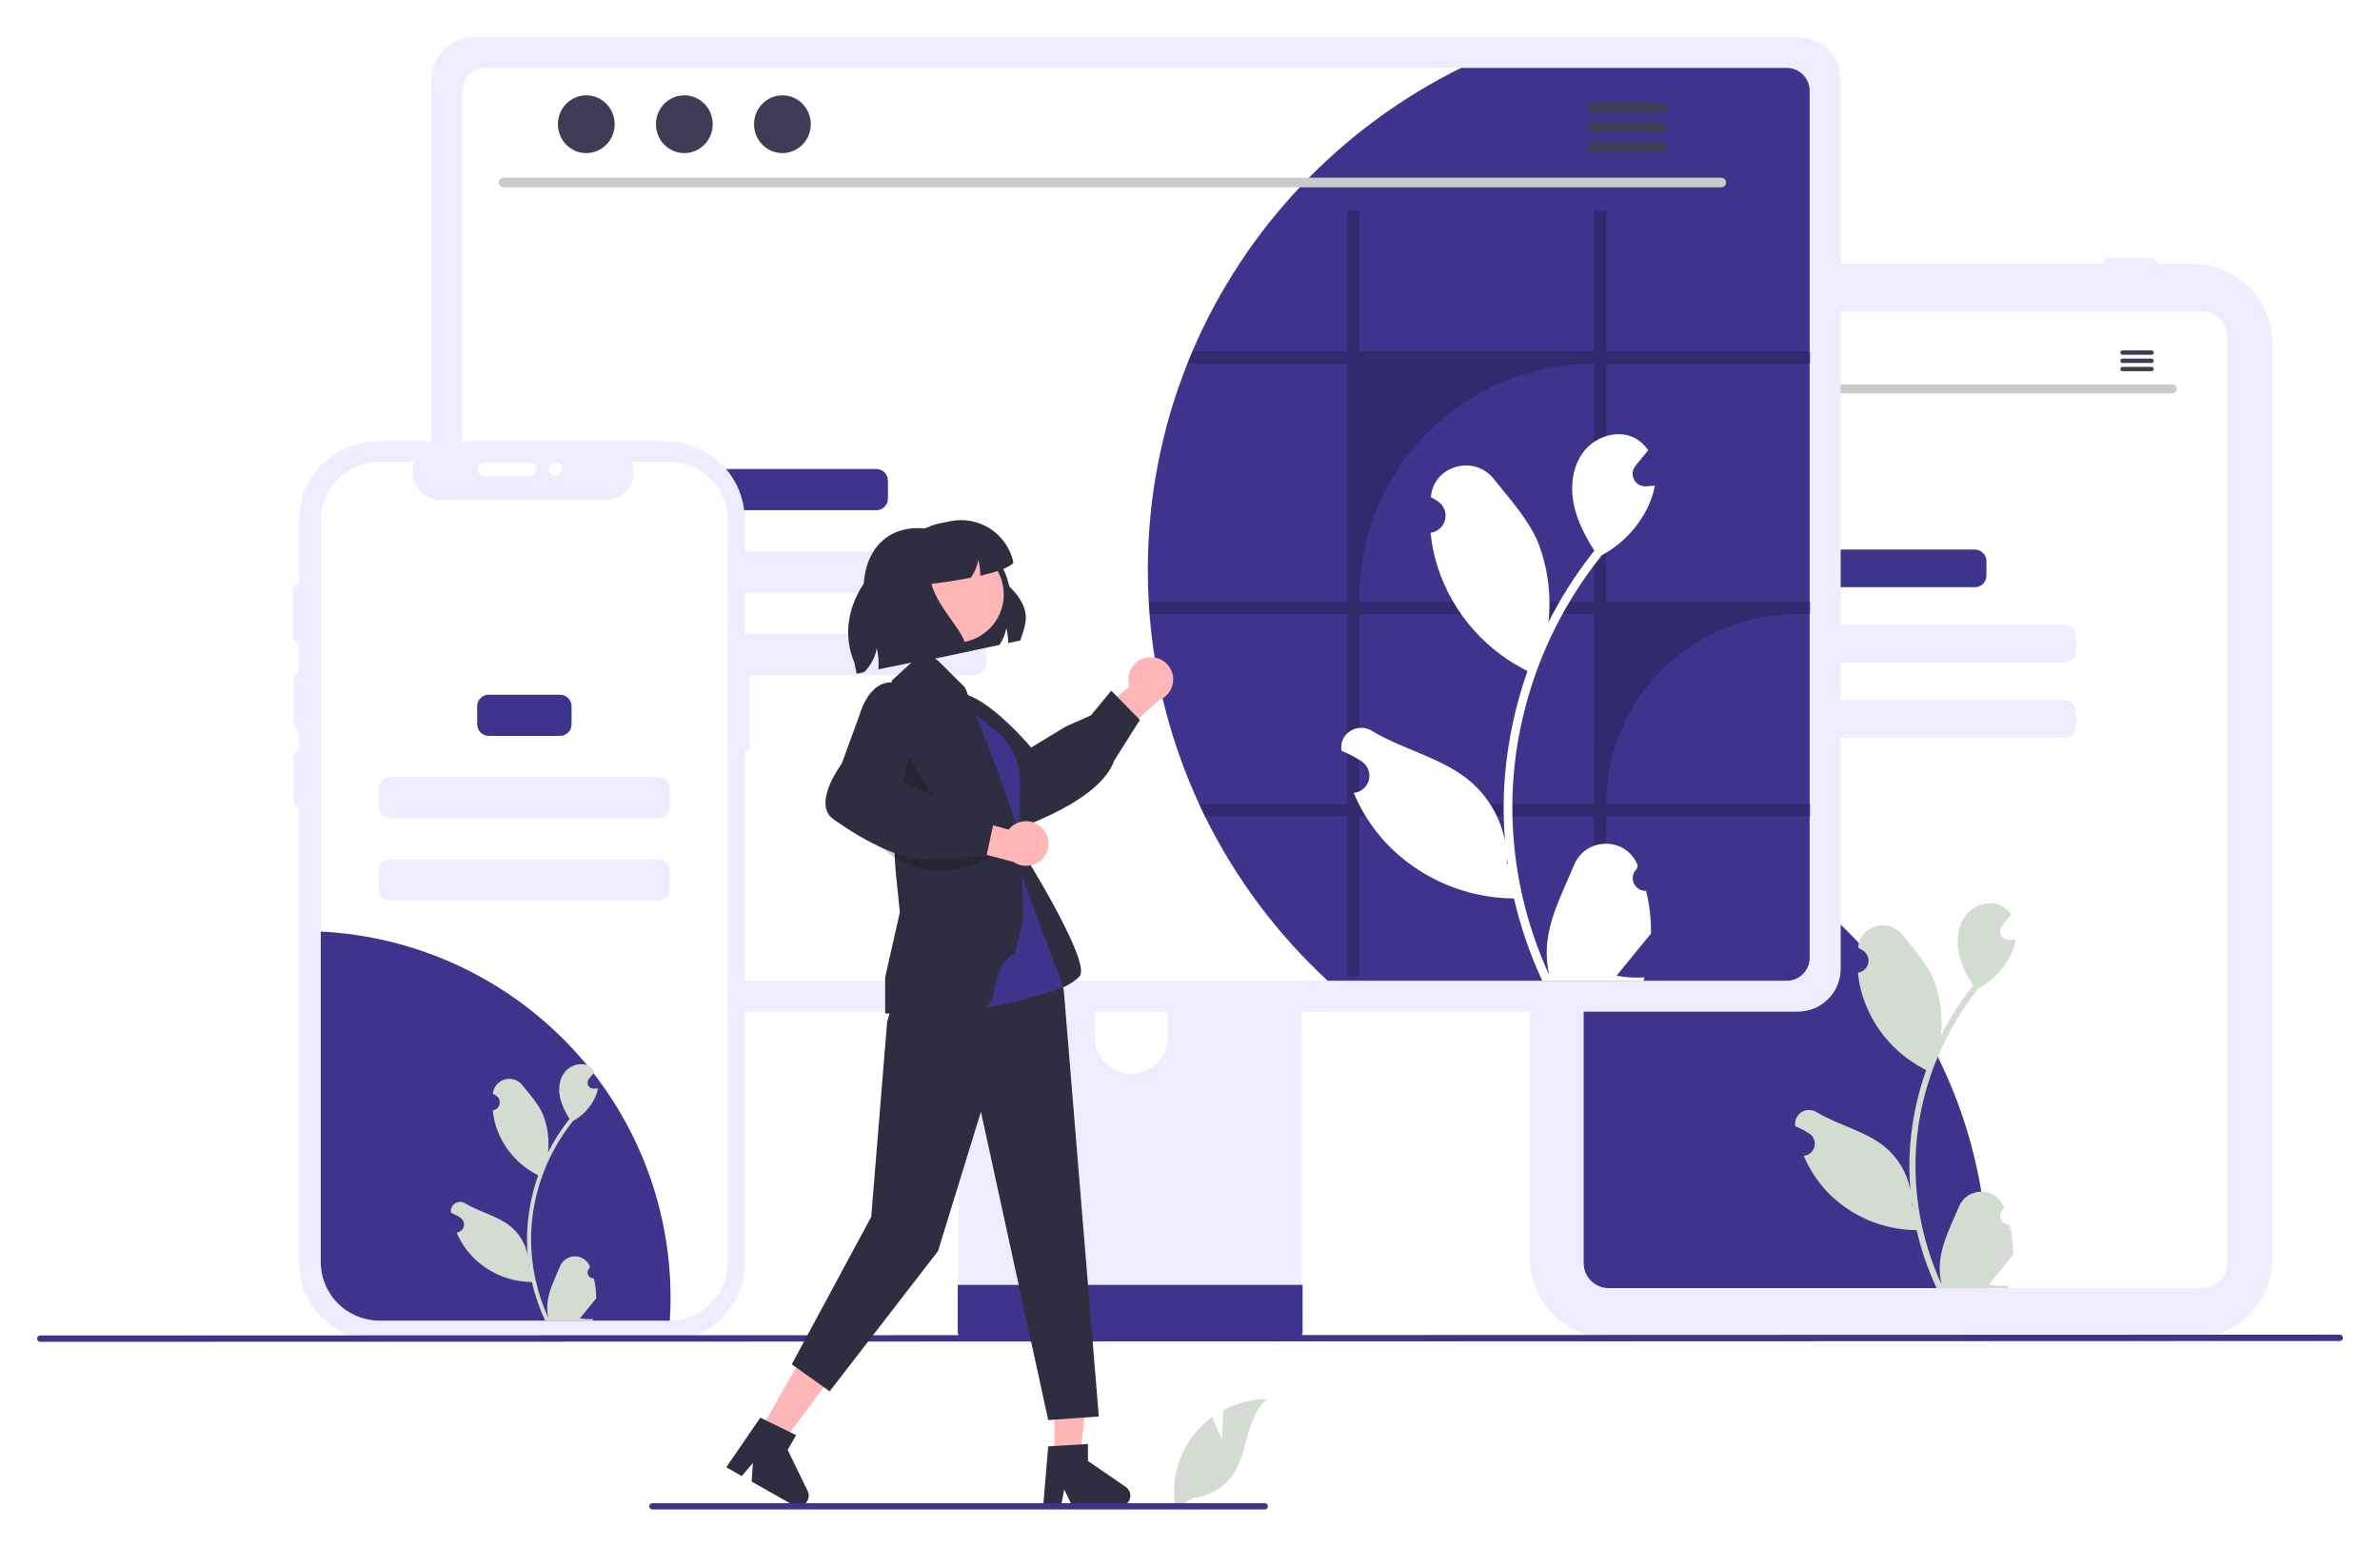 <svg width="257" height="167" viewBox="0 0 257 167" fill="none" xmlns="http://www.w3.org/2000/svg">
<g clip-path="url(#clip0_523_5623)" filter="url(#filter0_d_523_5623)">
<path d="M236.75 140.487H173.83C171.54 140.484 169.346 139.578 167.727 137.967C166.108 136.355 165.198 134.171 165.195 131.892V33.092C165.198 30.813 166.108 28.628 167.727 27.017C169.346 25.406 171.54 24.499 173.83 24.497H236.75C239.039 24.499 241.234 25.406 242.852 27.017C244.471 28.628 245.382 30.813 245.384 33.092V131.892C245.382 134.171 244.471 136.355 242.852 137.967C241.234 139.578 239.039 140.484 236.75 140.487Z" fill="#EEECFF"/>
<path d="M237.793 29.626H173.711C172.994 29.627 172.307 29.91 171.8 30.415C171.294 30.919 171.009 31.603 171.008 32.316V132.405C171.009 133.118 171.294 133.802 171.801 134.306C172.307 134.81 172.994 135.094 173.711 135.095H237.793C238.51 135.094 239.197 134.811 239.703 134.306C240.21 133.802 240.495 133.118 240.496 132.405V32.316C240.495 31.603 240.21 30.919 239.703 30.415C239.197 29.91 238.51 29.627 237.793 29.626Z" fill="white"/>
<path d="M175.369 24.497C175.369 24.323 175.439 24.155 175.563 24.032C175.687 23.909 175.855 23.84 176.03 23.839H180.521C180.696 23.839 180.865 23.909 180.988 24.032C181.112 24.155 181.182 24.322 181.182 24.497C181.182 24.671 181.112 24.838 180.988 24.962C180.865 25.085 180.696 25.154 180.521 25.154H176.03C175.855 25.154 175.687 25.085 175.563 24.962C175.439 24.838 175.369 24.671 175.369 24.497Z" fill="#EEECFF"/>
<path d="M182.766 24.497C182.766 24.323 182.835 24.155 182.959 24.032C183.083 23.909 183.251 23.84 183.426 23.839H187.918C188.093 23.839 188.261 23.909 188.385 24.032C188.509 24.155 188.578 24.322 188.578 24.497C188.578 24.671 188.509 24.838 188.385 24.962C188.261 25.085 188.093 25.154 187.918 25.154H183.426C183.251 25.154 183.083 25.085 182.959 24.962C182.835 24.838 182.766 24.671 182.766 24.497Z" fill="#EEECFF"/>
<path d="M227.154 24.497C227.155 24.323 227.224 24.155 227.348 24.032C227.472 23.909 227.64 23.84 227.815 23.839H232.306C232.482 23.839 232.65 23.909 232.774 24.032C232.897 24.155 232.967 24.322 232.967 24.497C232.967 24.671 232.897 24.838 232.774 24.962C232.65 25.085 232.482 25.154 232.306 25.154H227.815C227.64 25.154 227.472 25.085 227.348 24.962C227.224 24.838 227.155 24.671 227.154 24.497Z" fill="#EEECFF"/>
<path d="M214.632 133.033C214.632 133.725 214.619 134.414 214.587 135.095H173.711C172.994 135.094 172.307 134.81 171.801 134.306C171.294 133.802 171.009 133.118 171.008 132.405V82.026C183.181 83.984 194.256 90.192 202.249 99.538C210.243 108.885 214.632 120.758 214.632 133.033Z" fill="#3D348B"/>
<path d="M213.245 55.346H198C197.307 55.346 196.744 55.906 196.744 56.597V58.157C196.744 58.848 197.307 59.408 198 59.408H213.245C213.939 59.408 214.501 58.848 214.501 58.157V56.597C214.501 55.906 213.939 55.346 213.245 55.346Z" fill="#3D348B"/>
<path d="M222.934 63.469H188.311C187.617 63.469 187.055 64.028 187.055 64.719V66.279C187.055 66.97 187.617 67.53 188.311 67.53H222.934C223.627 67.53 224.19 66.97 224.19 66.279V64.719C224.19 64.028 223.627 63.469 222.934 63.469Z" fill="#EEECFF"/>
<path d="M222.934 71.591H188.311C187.617 71.591 187.055 72.151 187.055 72.841V74.402C187.055 75.092 187.617 75.652 188.311 75.652H222.934C223.627 75.652 224.19 75.092 224.19 74.402V72.841C224.19 72.151 223.627 71.591 222.934 71.591Z" fill="#EEECFF"/>
<path d="M217.006 128.255C216.808 128.264 216.611 128.212 216.443 128.106C216.275 128 216.144 127.846 216.067 127.663C215.991 127.481 215.972 127.279 216.015 127.086C216.057 126.893 216.158 126.717 216.304 126.583L216.37 126.32C216.361 126.299 216.353 126.278 216.344 126.257C216.144 125.787 215.809 125.386 215.38 125.104C214.952 124.823 214.45 124.674 213.937 124.676C213.424 124.678 212.923 124.831 212.497 125.115C212.071 125.399 211.739 125.803 211.543 126.275C210.758 128.157 209.758 130.043 209.512 132.034C209.403 132.913 209.449 133.805 209.647 134.67C207.803 130.665 206.845 126.312 206.839 121.907C206.838 120.801 206.9 119.696 207.024 118.598C207.126 117.697 207.267 116.803 207.448 115.915C208.437 111.097 210.559 106.582 213.641 102.74C215.133 101.93 216.339 100.684 217.097 99.17C217.372 98.626 217.566 98.045 217.674 97.446C217.506 97.468 217.335 97.481 217.166 97.492C217.114 97.495 217.059 97.498 217.006 97.501L216.987 97.501C216.802 97.51 216.618 97.465 216.458 97.371C216.299 97.278 216.169 97.141 216.086 96.977C216.003 96.812 215.969 96.627 215.989 96.444C216.009 96.261 216.081 96.087 216.198 95.944C216.271 95.855 216.343 95.766 216.416 95.677C216.526 95.54 216.639 95.405 216.75 95.268C216.763 95.255 216.775 95.241 216.786 95.227C216.913 95.07 217.039 94.917 217.166 94.76C216.935 94.402 216.623 94.103 216.256 93.884C214.984 93.143 213.23 93.656 212.311 94.801C211.39 95.946 211.216 97.553 211.536 98.983C211.851 100.201 212.372 101.356 213.076 102.399C213.007 102.487 212.935 102.572 212.866 102.66C211.605 104.274 210.507 106.007 209.586 107.834C209.81 105.787 209.542 103.716 208.805 101.792C208.059 99.999 206.659 98.49 205.427 96.939C203.947 95.078 200.911 95.89 200.651 98.25C200.648 98.273 200.646 98.296 200.643 98.319C200.826 98.422 201.006 98.531 201.181 98.646C201.401 98.793 201.572 99.002 201.67 99.247C201.769 99.491 201.791 99.76 201.734 100.017C201.677 100.275 201.543 100.509 201.349 100.689C201.156 100.87 200.913 100.988 200.651 101.028L200.624 101.032C200.689 101.689 200.804 102.339 200.969 102.979C201.445 104.764 202.286 106.431 203.44 107.877C204.594 109.323 206.036 110.516 207.675 111.381C207.782 111.436 207.887 111.491 207.995 111.543C207.069 114.154 206.489 116.873 206.268 119.633C206.143 121.261 206.15 122.896 206.29 124.523L206.282 124.466C205.928 122.657 204.959 121.024 203.537 119.844C201.425 118.117 198.441 117.481 196.162 116.093C195.92 115.938 195.638 115.855 195.35 115.855C195.063 115.854 194.781 115.935 194.538 116.089C194.295 116.242 194.101 116.462 193.979 116.722C193.858 116.981 193.813 117.27 193.851 117.554C193.854 117.574 193.857 117.594 193.86 117.615C194.2 117.752 194.531 117.911 194.851 118.09C195.034 118.192 195.213 118.302 195.388 118.417C195.608 118.563 195.779 118.773 195.878 119.017C195.976 119.262 195.999 119.531 195.941 119.788C195.884 120.046 195.75 120.28 195.557 120.46C195.363 120.64 195.12 120.758 194.858 120.798L194.831 120.803C194.812 120.805 194.795 120.808 194.776 120.811C195.356 122.19 196.171 123.46 197.184 124.565C198.436 125.901 199.948 126.97 201.629 127.704C203.31 128.438 205.124 128.823 206.96 128.834H206.963C207.461 130.99 208.183 133.088 209.117 135.095H216.813C216.841 135.01 216.866 134.922 216.89 134.837C216.178 134.882 215.463 134.839 214.761 134.711C215.332 134.013 215.903 133.31 216.474 132.613C216.487 132.6 216.499 132.586 216.51 132.572C216.799 132.215 217.092 131.861 217.381 131.504L217.382 131.503C217.397 130.409 217.271 129.317 217.006 128.255L217.006 128.255ZM208.193 110.997L208.197 110.991L208.193 111.002V110.997ZM206.488 126.294L206.422 126.146C206.425 126.039 206.425 125.932 206.422 125.822C206.422 125.792 206.417 125.762 206.417 125.732C206.442 125.921 206.464 126.111 206.491 126.3L206.488 126.294Z" fill="#D3DCD1"/>
<path d="M234.59 38.462H176.914C176.789 38.459 176.671 38.408 176.583 38.319C176.496 38.23 176.447 38.111 176.447 37.987C176.447 37.863 176.496 37.743 176.583 37.654C176.671 37.566 176.789 37.514 176.914 37.512H234.59C234.715 37.514 234.834 37.566 234.921 37.654C235.008 37.743 235.057 37.863 235.057 37.987C235.057 38.111 235.008 38.23 234.921 38.319C234.834 38.408 234.715 38.459 234.59 38.462Z" fill="#CACACA"/>
<path d="M179.993 36.138C180.768 36.138 181.396 35.498 181.396 34.71C181.396 33.922 180.768 33.282 179.993 33.282C179.218 33.282 178.59 33.922 178.59 34.71C178.59 35.498 179.218 36.138 179.993 36.138Z" fill="#3F3D56"/>
<path d="M184.838 36.138C185.613 36.138 186.241 35.498 186.241 34.71C186.241 33.922 185.613 33.282 184.838 33.282C184.064 33.282 183.436 33.922 183.436 34.71C183.436 35.498 184.064 36.138 184.838 36.138Z" fill="#3F3D56"/>
<path d="M189.684 36.138C190.459 36.138 191.087 35.498 191.087 34.71C191.087 33.922 190.459 33.282 189.684 33.282C188.909 33.282 188.281 33.922 188.281 34.71C188.281 35.498 188.909 36.138 189.684 36.138Z" fill="#3F3D56"/>
<path d="M232.336 33.834H229.196C229.134 33.835 229.074 33.861 229.031 33.905C228.987 33.949 228.963 34.009 228.963 34.071C228.963 34.133 228.987 34.192 229.031 34.236C229.074 34.281 229.134 34.306 229.196 34.307H232.336C232.398 34.306 232.457 34.281 232.501 34.236C232.544 34.192 232.569 34.133 232.569 34.071C232.569 34.009 232.544 33.949 232.501 33.905C232.457 33.861 232.398 33.835 232.336 33.834Z" fill="#3F3D56"/>
<path d="M232.336 34.722H229.196C229.134 34.724 229.074 34.749 229.031 34.793C228.987 34.837 228.963 34.897 228.963 34.959C228.963 35.021 228.987 35.08 229.031 35.125C229.074 35.169 229.134 35.194 229.196 35.196H232.336C232.398 35.194 232.457 35.169 232.501 35.125C232.544 35.08 232.569 35.021 232.569 34.959C232.569 34.897 232.544 34.837 232.501 34.793C232.457 34.749 232.398 34.724 232.336 34.722Z" fill="#3F3D56"/>
<path d="M232.336 35.609H229.196C229.134 35.611 229.074 35.636 229.031 35.68C228.987 35.724 228.963 35.784 228.963 35.846C228.963 35.908 228.987 35.967 229.031 36.012C229.074 36.056 229.134 36.081 229.196 36.083H232.336C232.398 36.081 232.457 36.056 232.501 36.012C232.544 35.967 232.569 35.908 232.569 35.846C232.569 35.784 232.544 35.724 232.501 35.68C232.457 35.636 232.398 35.611 232.336 35.609Z" fill="#3F3D56"/>
<path d="M138.758 82.064H105.319C104.846 82.065 104.392 82.252 104.058 82.586C103.724 82.919 103.537 83.371 103.537 83.842V136.426H140.544V83.842C140.544 83.608 140.498 83.377 140.408 83.161C140.318 82.946 140.187 82.75 140.021 82.584C139.855 82.419 139.658 82.288 139.441 82.199C139.225 82.11 138.992 82.064 138.758 82.064ZM122.151 111.942C121.105 111.937 120.103 111.521 119.364 110.785C118.624 110.049 118.207 109.052 118.202 108.011V101.946C118.203 100.904 118.619 99.905 119.36 99.169C120.1 98.432 121.104 98.019 122.151 98.019C123.197 98.019 124.201 98.432 124.941 99.169C125.682 99.905 126.098 100.904 126.099 101.946V108.011C126.094 109.052 125.677 110.049 124.937 110.785C124.198 111.521 123.196 111.937 122.151 111.942Z" fill="#EEECFF"/>
<path d="M103.422 134.744V139.818C103.422 140.081 103.528 140.333 103.714 140.518C103.901 140.704 104.154 140.809 104.418 140.81H139.662C139.926 140.808 140.178 140.703 140.365 140.518C140.551 140.332 140.657 140.08 140.658 139.818V134.744L103.422 134.744Z" fill="#3D348B"/>
<path d="M194.13 0H51.191C49.963 0.002 48.786 0.488 47.918 1.353C47.049 2.217 46.561 3.389 46.559 4.612V100.63C46.56 101.853 47.048 103.025 47.917 103.89C48.785 104.755 49.963 105.241 51.191 105.242H194.13C195.359 105.241 196.536 104.755 197.405 103.89C198.273 103.025 198.762 101.853 198.763 100.63V4.612C198.761 3.389 198.272 2.217 197.404 1.353C196.536 0.488 195.358 0.002 194.13 0Z" fill="#EEECFF"/>
<path d="M192.937 3.331H52.386C51.728 3.332 51.098 3.593 50.634 4.057C50.169 4.52 49.908 5.148 49.908 5.802V99.441C49.909 100.095 50.171 100.722 50.635 101.184C51.099 101.646 51.729 101.906 52.386 101.907H192.937C193.594 101.906 194.224 101.646 194.688 101.184C195.152 100.722 195.414 100.095 195.415 99.441V5.802C195.415 5.148 195.154 4.52 194.69 4.057C194.225 3.593 193.595 3.332 192.937 3.331Z" fill="white"/>
<path d="M195.414 5.802V99.441C195.412 100.095 195.151 100.722 194.687 101.184C194.222 101.646 193.593 101.906 192.936 101.907H143.374C137.892 96.846 133.394 90.821 130.106 84.135C129.889 83.705 129.683 83.269 129.488 82.828C126.492 76.357 124.678 69.407 124.131 62.303C124.095 61.867 124.064 61.431 124.043 60.99C123.976 59.862 123.945 58.718 123.945 57.57C123.936 49.931 125.385 42.36 128.215 35.26C128.385 34.819 128.566 34.383 128.751 33.947C134.448 20.622 144.743 9.764 157.776 3.331H192.936C193.594 3.332 194.224 3.593 194.688 4.057C195.153 4.52 195.414 5.148 195.414 5.802Z" fill="#3D348B"/>
<path d="M185.871 16.232H54.358C54.221 16.229 54.091 16.173 53.995 16.076C53.899 15.979 53.846 15.848 53.846 15.712C53.846 15.575 53.899 15.445 53.995 15.347C54.091 15.25 54.221 15.194 54.358 15.191H185.871C186.008 15.194 186.138 15.25 186.234 15.347C186.33 15.445 186.383 15.575 186.383 15.712C186.383 15.848 186.33 15.979 186.234 16.076C186.138 16.173 186.008 16.229 185.871 16.232Z" fill="#CACACA"/>
<path d="M63.309 12.533C65.002 12.533 66.374 11.136 66.374 9.414C66.374 7.691 65.002 6.295 63.309 6.295C61.616 6.295 60.244 7.691 60.244 9.414C60.244 11.136 61.616 12.533 63.309 12.533Z" fill="#3F3D56"/>
<path d="M73.897 12.533C75.59 12.533 76.962 11.136 76.962 9.414C76.962 7.691 75.59 6.295 73.897 6.295C72.204 6.295 70.832 7.691 70.832 9.414C70.832 11.136 72.204 12.533 73.897 12.533Z" fill="#3F3D56"/>
<path d="M84.487 12.533C86.18 12.533 87.552 11.136 87.552 9.414C87.552 7.691 86.18 6.295 84.487 6.295C82.794 6.295 81.422 7.691 81.422 9.414C81.422 11.136 82.794 12.533 84.487 12.533Z" fill="#3F3D56"/>
<path d="M179.496 7.068H171.974C171.825 7.071 171.683 7.132 171.579 7.238C171.474 7.344 171.416 7.486 171.416 7.635C171.416 7.783 171.474 7.926 171.579 8.032C171.683 8.138 171.825 8.199 171.974 8.202H179.496C179.645 8.199 179.787 8.138 179.891 8.032C179.995 7.926 180.054 7.783 180.054 7.635C180.054 7.486 179.995 7.344 179.891 7.238C179.787 7.132 179.645 7.071 179.496 7.068Z" fill="#3F3D56"/>
<path d="M179.496 9.196H171.974C171.825 9.199 171.683 9.26 171.579 9.366C171.474 9.472 171.416 9.614 171.416 9.763C171.416 9.911 171.474 10.054 171.579 10.16C171.683 10.266 171.825 10.327 171.974 10.33H179.496C179.645 10.327 179.787 10.266 179.891 10.16C179.995 10.054 180.054 9.911 180.054 9.763C180.054 9.614 179.995 9.472 179.891 9.366C179.787 9.26 179.645 9.199 179.496 9.196Z" fill="#3F3D56"/>
<path d="M179.496 11.321H171.974C171.825 11.324 171.683 11.385 171.579 11.491C171.474 11.597 171.416 11.739 171.416 11.888C171.416 12.036 171.474 12.179 171.579 12.285C171.683 12.391 171.825 12.452 171.974 12.455H179.496C179.645 12.452 179.787 12.391 179.891 12.285C179.995 12.179 180.054 12.036 180.054 11.888C180.054 11.739 179.995 11.597 179.891 11.491C179.787 11.385 179.645 11.324 179.496 11.321Z" fill="#3F3D56"/>
<path d="M94.626 46.648H76.235C75.541 46.648 74.978 47.208 74.978 47.898V49.847C74.978 50.538 75.541 51.097 76.235 51.097H94.626C95.319 51.097 95.882 50.538 95.882 49.847V47.898C95.882 47.208 95.319 46.648 94.626 46.648Z" fill="#3D348B"/>
<path d="M105.24 55.547H65.617C64.924 55.547 64.361 56.107 64.361 56.797V58.746C64.361 59.437 64.924 59.997 65.617 59.997H105.24C105.934 59.997 106.497 59.437 106.497 58.746V56.797C106.497 56.107 105.934 55.547 105.24 55.547Z" fill="#EEECFF"/>
<path d="M105.24 64.446H65.617C64.924 64.446 64.361 65.006 64.361 65.697V67.645C64.361 68.336 64.924 68.896 65.617 68.896H105.24C105.934 68.896 106.497 68.336 106.497 67.645V65.697C106.497 65.006 105.934 64.446 105.24 64.446Z" fill="#EEECFF"/>
<path d="M67.802 96.539C67.805 98.372 67.477 100.19 66.834 101.907H52.386C51.729 101.906 51.099 101.646 50.635 101.184C50.171 100.722 49.909 100.095 49.908 99.441V81.351C50.715 81.221 51.532 81.156 52.35 81.156C54.379 81.156 56.389 81.554 58.263 82.327C60.138 83.1 61.842 84.233 63.277 85.662C64.712 87.09 65.85 88.786 66.626 90.652C67.403 92.519 67.802 94.519 67.802 96.539Z" fill="#3D348B"/>
<path opacity="0.2" d="M195.542 35.26V33.947H173.44V18.734H172.126V33.947H146.794V18.734H145.481V33.947H128.751C128.565 34.383 128.385 34.819 128.215 35.26H145.481V60.99H124.043C124.064 61.431 124.094 61.867 124.131 62.303H145.481V82.828H129.487C129.683 83.269 129.889 83.705 130.106 84.136H145.481V101.39H146.794V84.136H172.126V101.39H173.44V84.136H195.542V82.828H173.44V82.828C173.44 80.133 173.973 77.463 175.009 74.973C176.045 72.483 177.564 70.22 179.479 68.314C181.394 66.408 183.667 64.897 186.168 63.865C188.67 62.834 191.351 62.303 194.059 62.303H195.542V60.99H173.44V35.26H195.542ZM172.126 82.828H146.794V62.303H172.126V82.828ZM172.126 60.99H146.794V60.477C146.794 53.789 149.463 47.375 154.214 42.646C158.965 37.917 165.408 35.26 172.126 35.26H172.126V60.99Z" fill="black"/>
<path d="M177.746 92.193C177.464 92.206 177.185 92.132 176.947 91.982C176.708 91.832 176.522 91.612 176.413 91.353C176.304 91.094 176.278 90.807 176.338 90.533C176.398 90.258 176.541 90.009 176.749 89.818C176.783 89.681 176.808 89.582 176.843 89.445C176.831 89.415 176.818 89.385 176.806 89.355C175.538 86.347 171.244 86.368 169.987 89.38C168.872 92.054 167.452 94.732 167.103 97.559C166.949 98.809 167.014 100.076 167.295 101.303C164.675 95.615 163.315 89.433 163.306 83.177C163.306 81.607 163.394 80.038 163.569 78.477C163.714 77.198 163.915 75.928 164.172 74.667C165.576 67.826 168.59 61.413 172.967 55.956C175.086 54.805 176.799 53.036 177.876 50.886C178.266 50.113 178.542 49.288 178.695 48.437C178.456 48.468 178.213 48.488 177.974 48.503C177.899 48.507 177.821 48.511 177.747 48.515L177.719 48.516C177.456 48.528 177.195 48.464 176.969 48.332C176.742 48.2 176.558 48.005 176.44 47.771C176.321 47.538 176.273 47.275 176.302 47.014C176.33 46.754 176.433 46.508 176.599 46.305C176.702 46.178 176.805 46.052 176.908 45.925C177.065 45.73 177.226 45.539 177.382 45.344C177.4 45.326 177.417 45.306 177.433 45.286C177.613 45.064 177.794 44.845 177.974 44.623C177.645 44.115 177.202 43.689 176.681 43.379C174.875 42.326 172.383 43.055 171.079 44.681C169.77 46.308 169.524 48.589 169.978 50.621C170.366 52.36 171.212 53.955 172.164 55.472C172.066 55.597 171.964 55.718 171.866 55.843C170.076 58.135 168.516 60.595 167.207 63.19C167.526 60.283 167.146 57.343 166.1 54.61C165.039 52.064 163.052 49.919 161.302 47.718C159.199 45.074 154.888 46.228 154.518 49.58C154.514 49.612 154.511 49.645 154.508 49.677C154.767 49.823 155.022 49.978 155.271 50.142C155.584 50.35 155.826 50.647 155.966 50.995C156.106 51.342 156.138 51.724 156.057 52.09C155.975 52.455 155.785 52.788 155.51 53.044C155.236 53.3 154.89 53.467 154.518 53.524L154.48 53.53C154.573 54.463 154.736 55.387 154.97 56.295C155.646 58.83 156.841 61.198 158.48 63.252C160.119 65.305 162.166 67 164.493 68.229C164.646 68.307 164.795 68.385 164.948 68.459C163.634 72.166 162.809 76.028 162.495 79.948C162.318 82.26 162.328 84.583 162.527 86.893L162.515 86.811C162.014 84.242 160.637 81.924 158.617 80.248C155.617 77.795 151.379 76.892 148.143 74.92C146.585 73.971 144.589 75.197 144.861 76.995C144.865 77.024 144.87 77.053 144.874 77.081C145.357 77.277 145.826 77.502 146.281 77.756C146.541 77.902 146.795 78.057 147.044 78.221C147.357 78.429 147.599 78.726 147.739 79.073C147.88 79.421 147.911 79.803 147.83 80.168C147.748 80.534 147.558 80.866 147.283 81.123C147.009 81.379 146.663 81.546 146.291 81.603L146.253 81.609C146.226 81.613 146.202 81.617 146.175 81.621C146.999 83.58 148.156 85.383 149.595 86.952C151.372 88.85 153.521 90.368 155.908 91.41C158.295 92.453 160.872 92.999 163.479 93.016H163.483C164.19 96.077 165.216 99.057 166.542 101.908H177.472C177.512 101.787 177.547 101.662 177.582 101.541C176.57 101.604 175.555 101.544 174.558 101.362C175.369 100.371 176.18 99.373 176.991 98.382C177.009 98.364 177.026 98.344 177.041 98.324C177.453 97.817 177.868 97.314 178.279 96.807L178.28 96.806C178.302 95.252 178.122 93.701 177.747 92.193L177.746 92.193ZM165.23 67.683L165.236 67.675L165.23 67.691V67.683ZM162.809 89.409L162.715 89.198C162.719 89.046 162.719 88.894 162.715 88.738C162.715 88.695 162.707 88.652 162.707 88.609C162.742 88.878 162.774 89.147 162.813 89.416L162.809 89.409Z" fill="white"/>
<path d="M80.419 66.746V52.122C80.419 49.878 79.523 47.725 77.929 46.138C76.335 44.551 74.172 43.659 71.917 43.659H40.795C38.54 43.659 36.378 44.551 34.783 46.138C33.189 47.725 32.293 49.878 32.293 52.122V132.346C32.293 134.591 33.189 136.743 34.783 138.331C36.378 139.918 38.54 140.81 40.795 140.81H71.917C73.034 140.81 74.139 140.591 75.171 140.165C76.202 139.74 77.139 139.117 77.929 138.331C78.719 137.545 79.345 136.612 79.772 135.585C80.199 134.558 80.419 133.458 80.419 132.346V77.155C80.561 77.155 80.698 77.098 80.798 76.998C80.899 76.898 80.955 76.762 80.955 76.621V67.279C80.955 67.138 80.899 67.002 80.798 66.902C80.698 66.802 80.561 66.746 80.419 66.746Z" fill="#EEECFF"/>
<path d="M78.609 52.181V132.288C78.61 133.952 77.95 135.549 76.775 136.732C75.599 137.915 74.002 138.588 72.33 138.605C72.307 138.608 72.284 138.609 72.261 138.608H40.987C39.303 138.608 37.689 137.942 36.498 136.757C35.308 135.572 34.639 133.964 34.639 132.288V52.181C34.639 50.504 35.308 48.897 36.498 47.712C37.689 46.527 39.303 45.861 40.987 45.861H44.782C44.596 46.317 44.525 46.812 44.575 47.301C44.626 47.791 44.797 48.261 45.073 48.67C45.349 49.079 45.721 49.414 46.158 49.645C46.594 49.877 47.081 49.999 47.576 49.999H65.406C65.9 49.998 66.386 49.876 66.822 49.644C67.258 49.411 67.63 49.076 67.906 48.668C68.181 48.259 68.352 47.79 68.402 47.3C68.453 46.811 68.382 46.317 68.196 45.861H72.261C73.945 45.861 75.559 46.527 76.75 47.712C77.94 48.897 78.609 50.504 78.609 52.181Z" fill="white"/>
<path d="M72.409 136.136C72.409 136.965 72.382 137.789 72.33 138.605C72.307 138.608 72.284 138.609 72.261 138.608H40.987C39.303 138.608 37.689 137.942 36.498 136.757C35.308 135.572 34.639 133.964 34.639 132.288V96.589C44.828 97.1 54.431 101.49 61.46 108.851C68.49 116.211 72.41 125.979 72.409 136.136Z" fill="#3D348B"/>
<path d="M32.464 74.926C32.272 74.926 32.088 74.85 31.953 74.715C31.817 74.58 31.741 74.397 31.74 74.206V69.307C31.74 69.116 31.817 68.933 31.952 68.797C32.088 68.662 32.272 68.586 32.464 68.586C32.656 68.586 32.84 68.662 32.976 68.797C33.111 68.933 33.188 69.116 33.188 69.307V74.206C33.188 74.397 33.111 74.58 32.975 74.715C32.84 74.85 32.656 74.926 32.464 74.926Z" fill="#EEECFF"/>
<path d="M60.463 71.015H52.783C52.09 71.015 51.527 71.574 51.527 72.265V74.214C51.527 74.904 52.09 75.464 52.783 75.464H60.463C61.157 75.464 61.719 74.904 61.719 74.214V72.265C61.719 71.574 61.157 71.015 60.463 71.015Z" fill="#3D348B"/>
<path d="M71.08 79.914H42.168C41.474 79.914 40.912 80.474 40.912 81.164V83.113C40.912 83.804 41.474 84.364 42.168 84.364H71.08C71.774 84.364 72.336 83.804 72.336 83.113V81.164C72.336 80.474 71.774 79.914 71.08 79.914Z" fill="#EEECFF"/>
<path d="M71.08 88.813H42.168C41.474 88.813 40.912 89.373 40.912 90.064V92.012C40.912 92.703 41.474 93.263 42.168 93.263H71.08C71.774 93.263 72.336 92.703 72.336 92.012V90.064C72.336 89.373 71.774 88.813 71.08 88.813Z" fill="#EEECFF"/>
<path d="M64.124 134.049C63.992 134.055 63.861 134.021 63.749 133.95C63.637 133.88 63.55 133.777 63.499 133.655C63.448 133.533 63.435 133.399 63.464 133.27C63.492 133.141 63.559 133.024 63.656 132.935L63.7 132.76C63.695 132.746 63.689 132.732 63.683 132.718C63.55 132.404 63.326 132.137 63.041 131.95C62.755 131.762 62.421 131.663 62.079 131.664C61.737 131.665 61.403 131.767 61.119 131.957C60.835 132.146 60.614 132.415 60.483 132.729C59.96 133.984 59.294 135.241 59.13 136.568C59.057 137.154 59.088 137.748 59.22 138.324C57.99 135.655 57.352 132.754 57.348 129.818C57.348 129.082 57.389 128.345 57.471 127.613C57.539 127.013 57.634 126.417 57.754 125.825C58.413 122.615 59.828 119.605 61.882 117.045C62.876 116.505 63.68 115.674 64.185 114.665C64.368 114.303 64.498 113.916 64.569 113.516C64.457 113.531 64.343 113.54 64.231 113.547C64.196 113.549 64.159 113.551 64.124 113.553L64.111 113.553C63.988 113.559 63.866 113.529 63.759 113.467C63.653 113.405 63.567 113.313 63.511 113.204C63.456 113.094 63.433 112.971 63.446 112.849C63.459 112.727 63.508 112.611 63.586 112.515C63.634 112.456 63.682 112.397 63.731 112.338C63.805 112.246 63.88 112.156 63.953 112.065C63.962 112.056 63.97 112.047 63.977 112.037C64.062 111.933 64.147 111.831 64.231 111.726C64.077 111.488 63.869 111.288 63.624 111.143C62.777 110.648 61.608 110.991 60.995 111.754C60.382 112.517 60.266 113.588 60.479 114.541C60.689 115.352 61.035 116.122 61.505 116.818C61.459 116.876 61.411 116.933 61.365 116.991C60.525 118.067 59.793 119.222 59.179 120.439C59.328 119.075 59.15 117.695 58.659 116.413C58.161 115.218 57.229 114.212 56.407 113.179C56.19 112.901 55.895 112.694 55.56 112.584C55.224 112.473 54.863 112.464 54.523 112.557C54.182 112.651 53.877 112.843 53.645 113.109C53.414 113.375 53.268 113.703 53.224 114.052C53.222 114.068 53.221 114.083 53.219 114.098C53.341 114.167 53.461 114.239 53.577 114.316C53.724 114.414 53.838 114.553 53.904 114.716C53.969 114.88 53.984 115.059 53.946 115.23C53.908 115.402 53.819 115.558 53.69 115.678C53.561 115.798 53.399 115.877 53.224 115.903L53.206 115.906C53.25 116.344 53.327 116.778 53.436 117.204C53.753 118.393 54.314 119.505 55.083 120.468C55.852 121.432 56.813 122.227 57.905 122.804C57.977 122.84 58.047 122.877 58.118 122.912C57.502 124.652 57.115 126.464 56.968 128.303C56.884 129.388 56.889 130.478 56.982 131.562L56.977 131.524C56.741 130.318 56.095 129.23 55.148 128.444C53.74 127.293 51.751 126.869 50.233 125.944C50.071 125.841 49.883 125.785 49.692 125.785C49.5 125.785 49.312 125.839 49.15 125.941C48.988 126.043 48.859 126.19 48.778 126.363C48.697 126.536 48.667 126.728 48.692 126.918L48.699 126.958C48.925 127.05 49.145 127.155 49.358 127.275C49.48 127.343 49.6 127.416 49.717 127.493C49.864 127.59 49.977 127.73 50.043 127.893C50.109 128.056 50.124 128.235 50.085 128.407C50.047 128.578 49.958 128.734 49.829 128.854C49.7 128.975 49.538 129.053 49.364 129.08L49.346 129.083C49.333 129.084 49.322 129.086 49.309 129.088C49.696 130.008 50.239 130.854 50.914 131.59C51.748 132.481 52.756 133.193 53.876 133.682C54.997 134.171 56.206 134.428 57.429 134.436H57.431C57.763 135.872 58.244 137.271 58.867 138.608H63.996C64.014 138.551 64.031 138.493 64.047 138.436C63.572 138.466 63.096 138.438 62.628 138.352C63.008 137.887 63.389 137.419 63.77 136.954C63.778 136.945 63.786 136.936 63.794 136.926C63.986 136.688 64.181 136.452 64.374 136.214L64.375 136.214C64.385 135.485 64.301 134.757 64.124 134.049L64.124 134.049ZM58.251 122.548L58.254 122.544L58.251 122.551V122.548ZM57.115 132.743L57.071 132.644C57.072 132.573 57.072 132.501 57.071 132.428C57.071 132.408 57.067 132.388 57.067 132.368C57.083 132.494 57.098 132.62 57.117 132.746L57.115 132.743Z" fill="#D3DCD1"/>
<path d="M32.319 65.416C32.128 65.416 31.944 65.34 31.808 65.205C31.672 65.07 31.596 64.887 31.596 64.696V59.797C31.596 59.606 31.672 59.423 31.808 59.288C31.943 59.152 32.127 59.077 32.319 59.077C32.511 59.077 32.696 59.152 32.831 59.288C32.967 59.423 33.043 59.606 33.043 59.797V64.696C33.043 64.887 32.967 65.07 32.831 65.205C32.695 65.34 32.511 65.416 32.319 65.416Z" fill="#EEECFF"/>
<path d="M51.57 46.685C51.571 46.494 51.647 46.311 51.782 46.176C51.918 46.041 52.102 45.965 52.294 45.964H57.215C57.407 45.964 57.591 46.04 57.727 46.175C57.863 46.31 57.939 46.494 57.939 46.685C57.939 46.876 57.863 47.059 57.727 47.194C57.591 47.329 57.407 47.405 57.215 47.405H52.294C52.102 47.405 51.918 47.329 51.782 47.194C51.647 47.059 51.571 46.876 51.57 46.685Z" fill="white"/>
<path d="M32.464 83.284C32.272 83.283 32.088 83.207 31.953 83.072C31.817 82.937 31.741 82.754 31.74 82.563V77.664C31.74 77.473 31.817 77.29 31.952 77.155C32.088 77.019 32.272 76.944 32.464 76.944C32.656 76.944 32.84 77.019 32.976 77.155C33.111 77.29 33.188 77.473 33.188 77.664V82.563C33.188 82.754 33.111 82.937 32.975 83.072C32.84 83.207 32.656 83.283 32.464 83.284Z" fill="#EEECFF"/>
<path d="M59.966 47.405C60.366 47.405 60.69 47.083 60.69 46.685C60.69 46.287 60.366 45.964 59.966 45.964C59.566 45.964 59.242 46.287 59.242 46.685C59.242 47.083 59.566 47.405 59.966 47.405Z" fill="white"/>
<path d="M252.656 140.808L4.346 140.896C4.254 140.896 4.167 140.86 4.103 140.795C4.038 140.731 4.002 140.644 4.002 140.553C4.002 140.462 4.038 140.375 4.103 140.311C4.167 140.247 4.254 140.21 4.346 140.21L252.656 140.121C252.748 140.121 252.835 140.158 252.9 140.222C252.965 140.286 253.001 140.374 253.001 140.465C253.001 140.556 252.965 140.643 252.9 140.707C252.835 140.772 252.748 140.808 252.656 140.808Z" fill="#3D348B"/>
<path d="M110.177 65.159L108.871 65.438C108.863 64.894 108.795 64.353 108.668 63.823C108.549 64.471 108.299 65.088 107.933 65.637L100.442 67.23L93.25 59.674C93.239 55.897 95.346 53.026 99.125 53.026C99.353 53.026 99.588 53.037 99.827 53.058C101.869 52.718 103.963 53.18 105.669 54.346C107.376 55.512 108.561 57.292 108.976 59.311C111.654 61.936 110.682 63.479 110.177 65.159Z" fill="#2F2E41"/>
<path d="M113.86 153.516H116.577L117.87 143.082L113.859 143.083L113.86 153.516Z" fill="#FFB6B6"/>
<path d="M113.186 152.181L117.482 151.926V153.758L121.565 156.566C121.767 156.704 121.919 156.904 121.999 157.134C122.079 157.365 122.082 157.615 122.01 157.848C121.937 158.081 121.791 158.285 121.593 158.429C121.396 158.574 121.157 158.652 120.912 158.652H115.798L114.917 156.84L114.573 158.652H112.645L113.186 152.181Z" fill="#2F2E41"/>
<path d="M82.027 150.572L84.391 151.906L90.687 143.467L87.199 141.497L82.027 150.572Z" fill="#FFB6B6"/>
<path d="M82.103 149.08L85.965 150.968L85.057 152.562L87.217 157.01C87.323 157.229 87.357 157.477 87.312 157.717C87.267 157.957 87.146 158.176 86.968 158.343C86.789 158.51 86.561 158.615 86.317 158.644C86.074 158.673 85.828 158.623 85.615 158.503L81.167 155.991L81.299 153.982L80.101 155.389L78.424 154.442L82.103 149.08Z" fill="#2F2E41"/>
<path d="M123.904 66.987C123.556 67.037 123.223 67.162 122.929 67.355C122.635 67.547 122.386 67.801 122.202 68.099C122.017 68.396 121.9 68.731 121.859 69.079C121.818 69.427 121.854 69.779 121.965 70.112L117.807 73.694L119.377 76.741L125.178 71.599C125.727 71.377 126.174 70.962 126.436 70.433C126.698 69.904 126.756 69.298 126.599 68.73C126.442 68.161 126.081 67.67 125.584 67.349C125.088 67.027 124.49 66.899 123.904 66.987H123.904Z" fill="#FFB6B6"/>
<path d="M119.718 79.306C118.331 81.398 115.222 83.417 110.609 85.208C110.354 85.309 110.081 85.357 109.807 85.348C109.533 85.339 109.264 85.274 109.017 85.156C107.276 84.367 106.16 81.435 106.055 81.15L102.684 76.622C102.624 76.556 101.047 74.775 101.227 73.024C101.268 72.657 101.388 72.303 101.579 71.986C101.77 71.67 102.027 71.398 102.334 71.19C104.886 69.307 110.607 75.849 111.349 76.719L115.083 74.454L117.803 73.246L119.999 70.586L123.092 73.733L120.311 78.137C120.162 78.55 119.963 78.942 119.718 79.306Z" fill="#2F2E41"/>
<path d="M110.02 87.329C110.02 87.329 118.009 99.998 116.562 101.439C115.114 102.88 112.862 103.258 112.862 103.258L107.877 96.828L110.02 87.329Z" fill="#2F2E41"/>
<path d="M102.955 70.027L106.721 72.563C108.471 73.742 109.787 75.456 110.47 77.447C111.153 79.437 111.165 81.595 110.505 83.594L109.445 86.801L102.955 70.027Z" fill="#2F2E41"/>
<path d="M96.298 104.609L95.794 106.354L94.076 127.403L85.494 143.325L89.59 146.237L101.293 131.092L105.922 116.054L113.192 149.344L118.653 148.956L114.86 102.8L107.662 89.808L96.298 104.609Z" fill="#2F2E41"/>
<path d="M102.315 70.665L107.556 74.929C108.706 75.864 109.535 77.134 109.926 78.561C110.103 79.209 110.187 79.878 110.176 80.549L110.02 89.808L114.825 102.592C114.825 102.592 101.798 107.491 100.061 103.168C98.324 98.845 102.315 70.665 102.315 70.665Z" fill="#3D348B"/>
<path d="M103.883 105.412C97.376 105.412 95.79 105.461 95.687 105.44L95.584 105.419V101.523L97.166 94.523C96.982 92.349 96.548 89.484 96.588 87.03C96.729 78.161 96.291 69.498 96.291 69.498L99.736 66.333L101.301 67.347L104.203 70.236C107.577 78.501 110.254 86.283 110.271 86.783L110.483 95.387L109.615 98.845C105.686 101.606 109.276 105.412 103.883 105.412Z" fill="#2F2E41"/>
<path opacity="0.2" d="M97.75 77.224L96.959 82.14L102.315 84.339L97.75 77.224Z" fill="black"/>
<path d="M103.146 65.411C106.042 65.411 108.39 63.074 108.39 60.191C108.39 57.308 106.042 54.971 103.146 54.971C100.25 54.971 97.902 57.308 97.902 60.191C97.902 63.074 100.25 65.411 103.146 65.411Z" fill="#FFB6B6"/>
<path opacity="0.2" d="M94.359 86.676C95.755 88.285 97.648 89.386 99.741 89.808C101.834 90.229 104.008 89.946 105.922 89.003L107.063 88.441L94.359 86.676Z" fill="black"/>
<path d="M112.606 85.475C112.372 85.213 112.084 85.006 111.761 84.867C111.438 84.729 111.088 84.662 110.736 84.673C110.385 84.684 110.039 84.771 109.725 84.928C109.411 85.086 109.136 85.311 108.918 85.586L103.624 84.106L101.936 87.09L109.442 89.075C109.93 89.408 110.525 89.551 111.113 89.477C111.7 89.403 112.24 89.118 112.63 88.674C113.02 88.23 113.233 87.659 113.229 87.07C113.225 86.48 113.003 85.913 112.606 85.475H112.606Z" fill="#FFB6B6"/>
<path d="M99.971 88.786C97.454 88.786 94.048 87.317 90.005 84.471C89.78 84.316 89.589 84.115 89.446 83.883C89.302 83.65 89.209 83.391 89.171 83.121C88.873 81.24 90.716 78.697 90.897 78.453L92.834 73.157C92.856 73.071 93.481 70.779 95.048 69.964C95.378 69.796 95.741 69.7 96.112 69.684C96.482 69.669 96.852 69.733 97.195 69.873C100.181 70.955 97.849 79.312 97.529 80.408L101.485 82.262L103.997 83.856L107.437 84.214L106.503 88.517L101.278 88.634C100.851 88.738 100.412 88.789 99.971 88.786Z" fill="#2F2E41"/>
<path d="M109.434 56.757C109.014 57.3 107.568 57.781 105.85 58.169C105.853 58.134 105.853 58.098 105.853 58.062C105.844 57.519 105.776 56.977 105.65 56.448C105.531 57.096 105.281 57.713 104.914 58.262C104.887 58.303 104.86 58.344 104.829 58.385C103.356 58.674 101.797 58.898 100.576 59.049C101.416 62.059 104.635 64.528 104.286 66.358L94.855 68.276C94.913 67.515 94.852 66.75 94.674 66.008C94.494 66.987 94.017 67.888 93.308 68.59L92.506 68.754L92.268 67.582C90.199 62.635 93.083 57.571 97.808 54.951C98.65 53.694 99.958 52.82 101.446 52.52L102.623 52.28C103.366 52.129 104.131 52.124 104.875 52.268C105.619 52.411 106.328 52.699 106.96 53.114C107.592 53.53 108.136 54.066 108.561 54.691C108.985 55.316 109.282 56.018 109.434 56.757Z" fill="#2F2E41"/>
<path d="M131.963 151.391L132.103 148.269C133.557 147.496 135.178 147.087 136.827 147.079C134.558 148.925 134.841 152.485 133.303 154.968C132.818 155.738 132.164 156.391 131.391 156.876C130.617 157.361 129.744 157.666 128.836 157.77L126.938 158.927C126.677 157.481 126.735 155.997 127.106 154.575C127.477 153.154 128.154 151.829 129.089 150.693C129.62 150.061 130.229 149.498 130.901 149.017C131.356 150.21 131.963 151.391 131.963 151.391Z" fill="#D3DCD1"/>
<path d="M136.566 159H70.451C70.36 159 70.272 158.963 70.208 158.899C70.144 158.835 70.107 158.748 70.107 158.657C70.107 158.566 70.144 158.479 70.208 158.415C70.272 158.35 70.36 158.314 70.451 158.314H136.566C136.611 158.314 136.656 158.322 136.698 158.34C136.74 158.357 136.778 158.382 136.81 158.414C136.842 158.446 136.868 158.484 136.885 158.525C136.902 158.567 136.911 158.612 136.911 158.657C136.911 158.702 136.902 158.747 136.885 158.788C136.868 158.83 136.842 158.868 136.81 158.9C136.778 158.932 136.74 158.957 136.698 158.974C136.656 158.991 136.611 159 136.566 159Z" fill="#3D348B"/>
</g>
<defs>
<filter id="filter0_d_523_5623" x="0" y="0" width="257" height="167" filterUnits="userSpaceOnUse" color-interpolation-filters="sRGB">
<feFlood flood-opacity="0" result="BackgroundImageFix"/>
<feColorMatrix in="SourceAlpha" type="matrix" values="0 0 0 0 0 0 0 0 0 0 0 0 0 0 0 0 0 0 127 0" result="hardAlpha"/>
<feOffset dy="4"/>
<feGaussianBlur stdDeviation="2"/>
<feComposite in2="hardAlpha" operator="out"/>
<feColorMatrix type="matrix" values="0 0 0 0 0 0 0 0 0 0 0 0 0 0 0 0 0 0 0.25 0"/>
<feBlend mode="normal" in2="BackgroundImageFix" result="effect1_dropShadow_523_5623"/>
<feBlend mode="normal" in="SourceGraphic" in2="effect1_dropShadow_523_5623" result="shape"/>
</filter>
<clipPath id="clip0_523_5623">
<rect width="249" height="159" fill="white" transform="translate(4)"/>
</clipPath>
</defs>
</svg>
